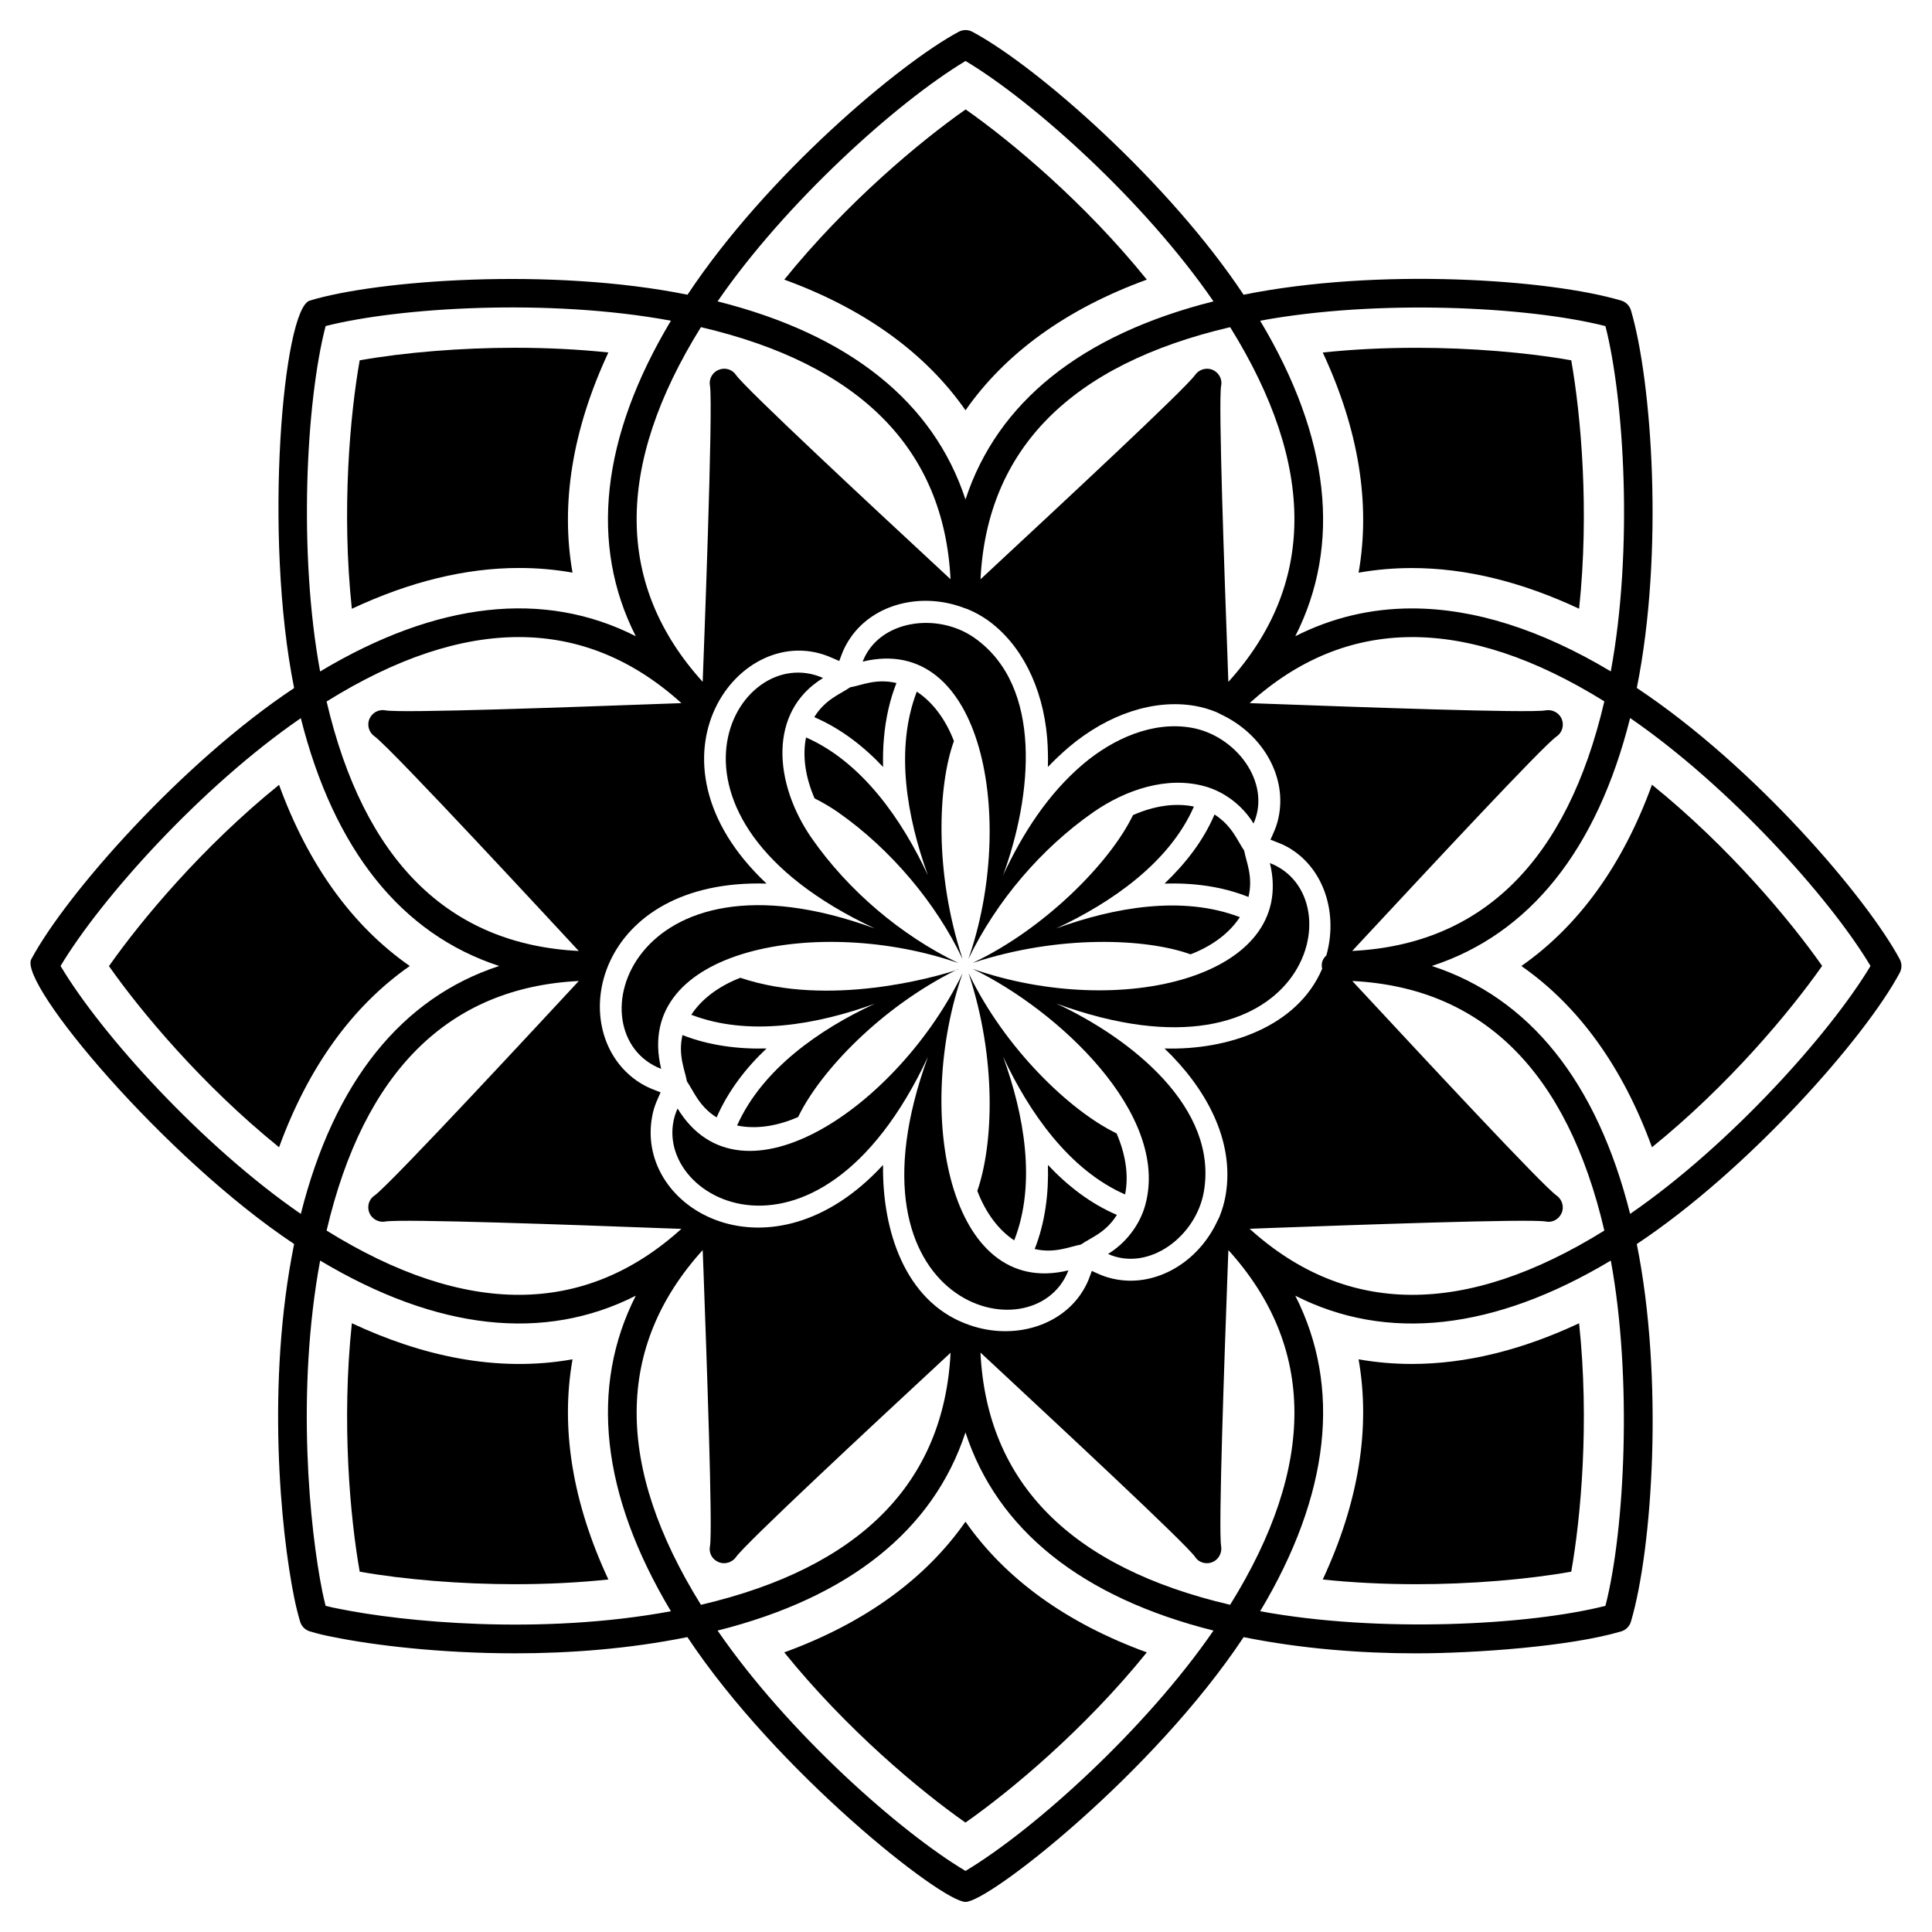 <?xml version="1.0" encoding="UTF-8"?>
<!-- Uploaded to: ICON Repo, www.iconrepo.com, Generator: ICON Repo Mixer Tools -->
<svg fill="#000000" width="800px" height="800px" version="1.1" viewBox="144 144 512 512" xmlns="http://www.w3.org/2000/svg">
 <g>
  <path d="m281.59 294.52c4.82 0 9.535 0.414 14.137 1.234-3.215-18.16-0.055-37.859 9.496-58.344-7.887-0.832-16.184-1.25-24.832-1.25-14.188 0-29.168 1.219-41.07 3.328-2.535 14.355-4.859 39.633-2.078 65.844 15.301-7.184 30.152-10.812 44.348-10.812z"/>
  <path d="m504.04 295.77c4.602-0.82 9.312-1.23 14.133-1.23 14.184 0 29.023 3.617 44.305 10.781 2.769-26.102 0.473-51.309-2.082-65.836-11.734-2.09-26.773-3.316-41.012-3.316-8.648 0-16.949 0.418-24.84 1.25 9.555 20.484 12.711 40.188 9.496 58.352z"/>
  <path d="m518.17 505.46c-4.82 0-9.535-0.41-14.133-1.23 3.215 18.164 0.055 37.863-9.496 58.352 7.891 0.832 16.195 1.25 24.844 1.25 14.172 0 29.141-1.215 41.012-3.32 2.539-14.348 4.863-39.625 2.078-65.832-15.281 7.164-30.121 10.781-44.305 10.781z"/>
  <path d="m295.73 504.23c-20.191 3.598-40.199-0.988-58.48-9.559-2.785 26.211-0.461 51.488 2.074 65.836 11.742 2.094 26.805 3.324 41.07 3.324 8.645 0 16.945-0.418 24.832-1.25-9.555-20.484-12.715-40.188-9.496-58.352z"/>
  <path d="m217.95 351.99c-20.367 16.469-36.586 35.945-45.074 48.039 8.383 11.949 24.625 31.465 45.078 48.004 7.758-21.285 19.488-37.465 34.637-48.031-15.152-10.562-26.883-26.734-34.641-48.012z"/>
  <path d="m399.87 252.73c10.574-15.152 26.77-26.879 48.051-34.629-16.531-20.465-36.043-36.707-48.016-45.102-11.961 8.379-31.523 24.641-48.066 45.105 21.27 7.746 37.453 19.473 48.031 34.625z"/>
  <path d="m577.77 326.31c7.238-35.887 3.996-81.352-1.555-100.08-0.367-1.238-1.332-2.203-2.57-2.57-19.008-5.652-64.297-8.77-100.08-1.555-19.727-29.707-54.535-60.414-71.887-69.688-1.125-0.602-2.477-0.602-3.602 0-15.594 8.355-50.742 37.859-71.879 69.684-36.117-7.293-82.199-3.883-100.11 1.559-7.062 2.156-12.316 62.129-4.141 102.68-29.652 19.695-60.371 54.539-69.648 71.844-3.465 6.434 35.367 52.688 69.648 75.488-7.441 36.891-3.555 76.078 0.02 93.734 0.461 2.281 0.996 4.422 1.574 6.356 0.363 1.227 1.324 2.188 2.547 2.559 1.988 0.605 4.168 1.125 6.41 1.539 10.281 2.086 27.871 4.289 48.066 4.289 14.445 0 30.223-1.195 45.605-4.301 23.68 35.684 67.402 70.176 73.703 70.176 6.242 0 49.793-34.137 73.707-70.168 15.402 3.102 31.18 4.297 45.629 4.297 15.449 0 40.895-1.789 54.434-5.82 1.238-0.367 2.203-1.332 2.57-2.57 5.731-19.348 8.723-64.543 1.555-100.08 29.746-19.754 60.543-54.75 69.684-71.887 0.602-1.125 0.602-2.473 0-3.598-8.605-16.059-38.211-50.984-69.684-71.887zm-8.312-95.891c4.898 19.145 7.441 58.953 1.418 91.504-18.59-11.125-36.266-16.684-52.676-16.684-10.91 0-21.258 2.457-30.938 7.371 12.305-24.234 9.215-52.66-9.309-83.617 31.148-5.762 71-3.781 91.504 1.426zm-100.66 230.39c-0.344 1.906-0.879 3.816-1.641 5.684-0.16 0.398-0.391 0.754-0.57 1.145-5.035 10.812-15.98 17.285-26.559 15.453-3.461-0.562-5.941-1.992-6.676-2.289-0.504 1.176-0.934 3.269-3.09 6.375-6.258 8.891-18.965 12.059-30.375 7.594h-0.004c-16.008-6.144-22.113-24.59-21.863-42.051-29.48 32.055-65.516 12.035-61.246-12.555 0.527-3.234 1.762-5.367 2.289-6.676-1.305-0.566-3.523-1.148-6.375-3.129-19.383-13.645-10.691-53.527 34.457-52.199-35.277-33.16-6.801-70.688 17.324-59.832l1.945 0.84c0.457-1.066 0.93-3.223 3.09-6.336 6.211-8.859 18.805-12.027 30.109-7.676 0.266 0.102 0.535 0.164 0.801 0.273 1.871 0.766 3.586 1.719 5.188 2.824 8.969 6.336 14.766 17.746 15.91 31.328 0.191 2.519 0.266 5.074 0.191 7.668 1.793-1.871 3.664-3.625 5.57-5.266 10.457-8.812 22.629-12.781 33.426-10.914 1.906 0.344 3.816 0.879 5.648 1.641 0.41 0.168 0.777 0.402 1.176 0.59 10.84 5.059 17.297 15.984 15.461 26.543-0.527 3.231-1.754 5.344-2.289 6.68 1.586 0.68 3.703 1.211 6.336 3.094 8.211 5.785 11.453 16.953 8.469 27.582-0.984 0.891-1.438 2.016-1.117 3.551-6.547 15.336-24.891 21.602-41.77 21.102 10.719 10.27 18.734 24.223 16.184 38.957zm-225.52-121.65c4.25 2.984 48.531 50.875 54.094 56.852-34.48-1.711-56.941-23.922-66.82-66.109 36.812-22.914 68.418-22.758 94.035 0.434-1.664 0.059-3.484 0.125-5.562 0.199-22.246 0.801-68.57 2.519-72.883 1.715-1.793-0.344-3.512 0.609-4.234 2.254-0.727 1.68-0.117 3.625 1.371 4.656zm54.109 64.816c-7.469 8.027-49.957 53.945-54.109 56.832-1.527 0.992-2.062 2.898-1.41 4.578 0.688 1.68 2.519 2.672 4.273 2.328 4.352-0.762 50.637 0.914 72.922 1.754 2.059 0.07 3.867 0.133 5.516 0.191-25.59 23.156-57.195 23.32-94.027 0.457 9.887-42.215 32.355-64.434 66.836-66.141zm183.31 65.453c22.285-0.801 68.609-2.481 72.922-1.719 1.754 0.383 3.512-0.574 4.234-2.25 0.727-1.641 0.113-3.625-1.371-4.656-3.625-2.519-35.184-36.48-50.371-52.812-1.402-1.508-2.625-2.82-3.738-4.019 34.492 1.711 56.945 23.93 66.797 66.141-36.82 22.871-68.406 22.703-94.008-0.473 1.656-0.055 3.473-0.125 5.535-0.211zm21.652-73.418c1.121-1.207 2.348-2.527 3.762-4.043 15.188-16.293 46.742-50.293 50.371-52.773 1.527-1.031 2.062-2.938 1.41-4.617-0.688-1.68-2.481-2.633-4.273-2.328-4.312 0.801-50.637-0.914-72.922-1.715-2.062-0.07-3.879-0.137-5.531-0.199 25.594-23.168 57.188-23.34 94-0.469-9.852 42.223-32.312 64.441-66.816 66.145zm-32.824-71.305c-0.059-1.691-0.129-3.547-0.199-5.656-0.801-22.207-2.481-68.457-1.719-72.809 0.383-1.754-0.609-3.512-2.25-4.234-1.68-0.688-3.625-0.113-4.656 1.375-2.519 3.625-36.441 35.145-52.773 50.332-1.535 1.43-2.871 2.672-4.082 3.801 1.691-34.48 23.918-56.945 66.156-66.812 22.871 36.809 22.703 68.406-0.477 94.004zm-69.648-164.54c17.945 10.711 47.547 37.293 65.707 63.703-34.98 8.793-57.277 26.703-65.719 52.508-8.449-25.812-30.738-43.719-65.699-52.508 17.82-25.906 47.273-52.629 65.711-63.703zm-70.125 70.531c42.203 9.863 64.434 32.324 66.148 66.801-1.211-1.129-2.543-2.363-4.074-3.789-16.332-15.148-50.254-46.707-52.773-50.332-0.992-1.488-2.898-2.062-4.578-1.375-1.68 0.648-2.672 2.441-2.328 4.234 0.906 5.172-1.734 73.246-1.93 78.457-23.172-25.594-23.34-57.188-0.465-93.996zm-99.461-0.289c19.371-4.918 59.051-7.426 91.508-1.418-18.523 30.953-21.617 59.383-9.312 83.613-24.242-12.316-52.684-9.219-83.652 9.344-5.762-31.16-3.785-71.301 1.457-91.539zm-6.57 235.29c-25.93-17.855-52.77-47.398-63.672-65.703 10.809-18.027 37.363-47.586 63.668-65.676 8.812 34.977 26.738 57.25 52.574 65.676-25.836 8.43-43.758 30.707-52.57 65.703zm10.227 104.67c-1.273-0.234-2.496-0.5-3.656-0.797-0.301-1.164-0.586-2.394-0.848-3.684-3.371-16.629-7.051-52.996-0.605-87.824 30.984 18.523 59.43 21.605 83.652 9.309-12.312 24.234-9.219 52.664 9.309 83.625-34.844 6.441-71.18 2.758-87.852-0.629zm96.27-95.082c0.062 1.648 0.133 3.457 0.215 5.512 0.801 22.285 2.481 68.609 1.719 72.922-0.383 1.793 0.57 3.551 2.25 4.238 0.496 0.227 0.992 0.305 1.488 0.305 1.223 0 2.441-0.609 3.168-1.641 2.519-3.625 36.441-35.184 52.773-50.332 1.531-1.43 2.867-2.672 4.082-3.797-1.758 34.492-23.996 56.945-66.156 66.797-22.879-36.816-22.711-68.406 0.461-94.004zm69.656 164.53c-17.172-10.227-47-36.5-65.707-63.699 34.93-8.777 57.227-26.695 65.691-52.516 8.441 25.82 30.75 43.738 65.727 52.52-17.82 25.902-47.27 52.617-65.711 63.695zm70.125-70.531c-42.238-9.852-64.477-32.324-66.164-66.832 1.227 1.141 2.578 2.394 4.133 3.836 16.293 15.188 50.215 46.707 52.734 50.293 0.688 1.105 1.906 1.68 3.129 1.68 0.496 0 0.992-0.078 1.449-0.27 1.68-0.688 2.633-2.481 2.328-4.273-0.762-4.312 0.914-50.676 1.719-72.957 0.082-2.035 0.152-3.832 0.211-5.469 23.168 25.594 23.336 57.184 0.461 93.992zm99.457 0.281c-20.164 5.117-59.906 7.266-91.5 1.426 18.523-30.953 21.613-59.383 9.309-83.617 24.23 12.301 52.664 9.215 83.613-9.312 5.691 30.781 3.777 71.285-1.422 91.504zm6.543-103.87c-8.781-34.996-26.695-57.277-52.539-65.703 25.844-8.43 43.754-30.707 52.539-65.707 26.035 17.902 52.805 47.438 63.703 65.707-10.812 18.027-37.395 47.609-63.703 65.703z"/>
  <path d="m581.79 351.96c-7.738 21.289-19.461 37.473-34.617 48.039 15.156 10.566 26.871 26.746 34.617 48.035 20.387-16.48 36.613-35.977 45.098-48.062-8.387-11.961-24.633-31.484-45.098-48.012z"/>
  <path d="m399.86 547.26c-10.582 15.16-26.766 26.891-48.023 34.637 16.527 20.461 36.043 36.711 48.02 45.105 11.957-8.379 31.516-24.637 48.059-45.102-21.285-7.75-37.477-19.484-48.055-34.641z"/>
  <path d="m378.02 347.25c-0.039-2.594 0-5.152 0.23-7.633 0.457-5.266 1.566-10.188 3.32-14.613-5.477-1.266-9.109 0.59-12.285 1.145-2.504 1.754-6.578 3.141-9.5 7.898 7.027 3.019 13.148 7.785 18.234 13.203z"/>
  <path d="m421.71 452.72c0.223 7.547-0.727 15.266-3.512 22.285 5.34 1.234 9.285-0.648 12.25-1.184 2.789-1.941 6.516-3.07 9.539-7.859-6.981-2.977-13.043-7.672-18.277-13.242z"/>
  <path d="m326.05 430.59c1.793 2.578 3.156 6.57 7.859 9.539 3.043-6.996 7.789-13.152 13.242-18.277-7.414 0.219-15.328-0.789-22.285-3.547-1.238 5.371 0.641 9.238 1.184 12.285z"/>
  <path d="m473.72 369.42c-1.785-2.566-3.106-6.492-7.859-9.578-2.984 7.008-7.656 12.957-13.242 18.316 7.598-0.223 15.094 0.711 22.246 3.551 1.277-5.519-0.605-9.23-1.145-12.289z"/>
  <path d="m357.61 339.43c-0.992 4.883-0.191 10.496 2.254 16.141 2.137 1.066 4.195 2.289 6.144 3.625 14.402 10.055 26.242 24.562 32.93 38.652 0.078 0.078 0.113 0.191 0.152 0.27-7.57-22.898-6.516-46.07-2.289-57.734-2.211-5.762-5.648-10.34-9.844-13.09-5.848 15.262-2.602 33.254 2.938 48.652-6.801-14.641-17.434-30.008-32.285-36.516z"/>
  <path d="m442.16 460.54c0.992-4.922 0.191-10.531-2.254-16.18-12.406-5.981-29.609-22.574-39.074-42.164v-0.039c-0.078-0.074-0.113-0.191-0.152-0.266 7.523 22.848 6.57 45.387 2.328 57.695v0.039c2.211 5.762 5.57 10.301 9.77 13.086 5.926-15.09 2.598-33.398-2.938-48.652 6.879 14.719 17.512 29.992 32.32 36.48z"/>
  <path d="m355.51 440.02c5.871-12.18 22.027-29.078 41.797-38.902-5.328 1.777-33.691 9.938-57.098 2.004-5.723 2.211-10.266 5.609-13.012 9.805 15.219 5.836 33.242 2.637 48.652-2.938-14.766 6.828-29.844 17.371-36.516 32.281 4.918 1.031 10.527 0.227 16.176-2.25z"/>
  <path d="m397.67 400.94h-0.039c-0.109 0.055-0.219 0.117-0.332 0.172 1.008-0.336 1.199-0.445 0.371-0.172z"/>
  <path d="m460.4 357.75c-4.922-1.031-10.492-0.227-16.141 2.254-6.148 12.754-23.602 30.203-42.203 39.035h-0.035c-0.078 0.074-0.191 0.113-0.27 0.152 22.879-7.562 46.051-6.516 57.734-2.289l0.039-0.004c5.762-2.211 10.305-5.648 13.051-9.844-15.27-5.856-33.402-2.559-48.652 2.977 14.707-6.879 29.988-17.469 36.477-32.281z"/>
  <path d="m397.99 399.23c-15.258-7.367-29.223-19.234-38.898-33.125-10.039-14.496-11.59-33.512 3.035-42.43-23.113-10.215-49.746 36.668 13.691 66.371-65.094-23.758-80.164 28.117-56.598 37.219-7.785-32.09 42.328-40.746 78.77-28.035z"/>
  <path d="m480.54 372.73c7.356 30.324-39.863 41.609-78.77 28.035 22.488 10.859 52.324 38.398 45.75 62.539-1.457 5.352-5.184 10.145-9.887 13.012 10.863 4.809 23.355-4.707 25.398-16.504 3.824-22.078-18.887-40.406-39.09-49.863 66.062 24.117 79.668-28.312 56.598-37.219z"/>
  <path d="m399.11 401.89c-16.812 34.824-58.457 63.91-75.551 35.863-9.965 22.496 36.453 50.199 66.367-13.691-24.113 66.043 28.312 79.676 37.219 56.598-31.836 7.727-40.867-41.992-28.035-78.77z"/>
  <path d="m400.65 398.11c7.367-15.258 19.23-29.223 33.125-38.898 8.527-5.906 19.367-9.59 29.418-6.856 5.352 1.457 10.145 5.184 13.012 9.887 4.812-10.883-4.719-23.359-16.504-25.398-10.258-1.777-20.695 2.926-28.629 9.617-9.32 7.894-16.02 18.328-21.234 29.473 7.656-20.977 10.703-49.984-7.594-62.891-9.793-6.898-25.355-4.785-29.629 6.293 32.086-7.785 40.746 42.336 28.035 78.773z"/>
 </g>
</svg>